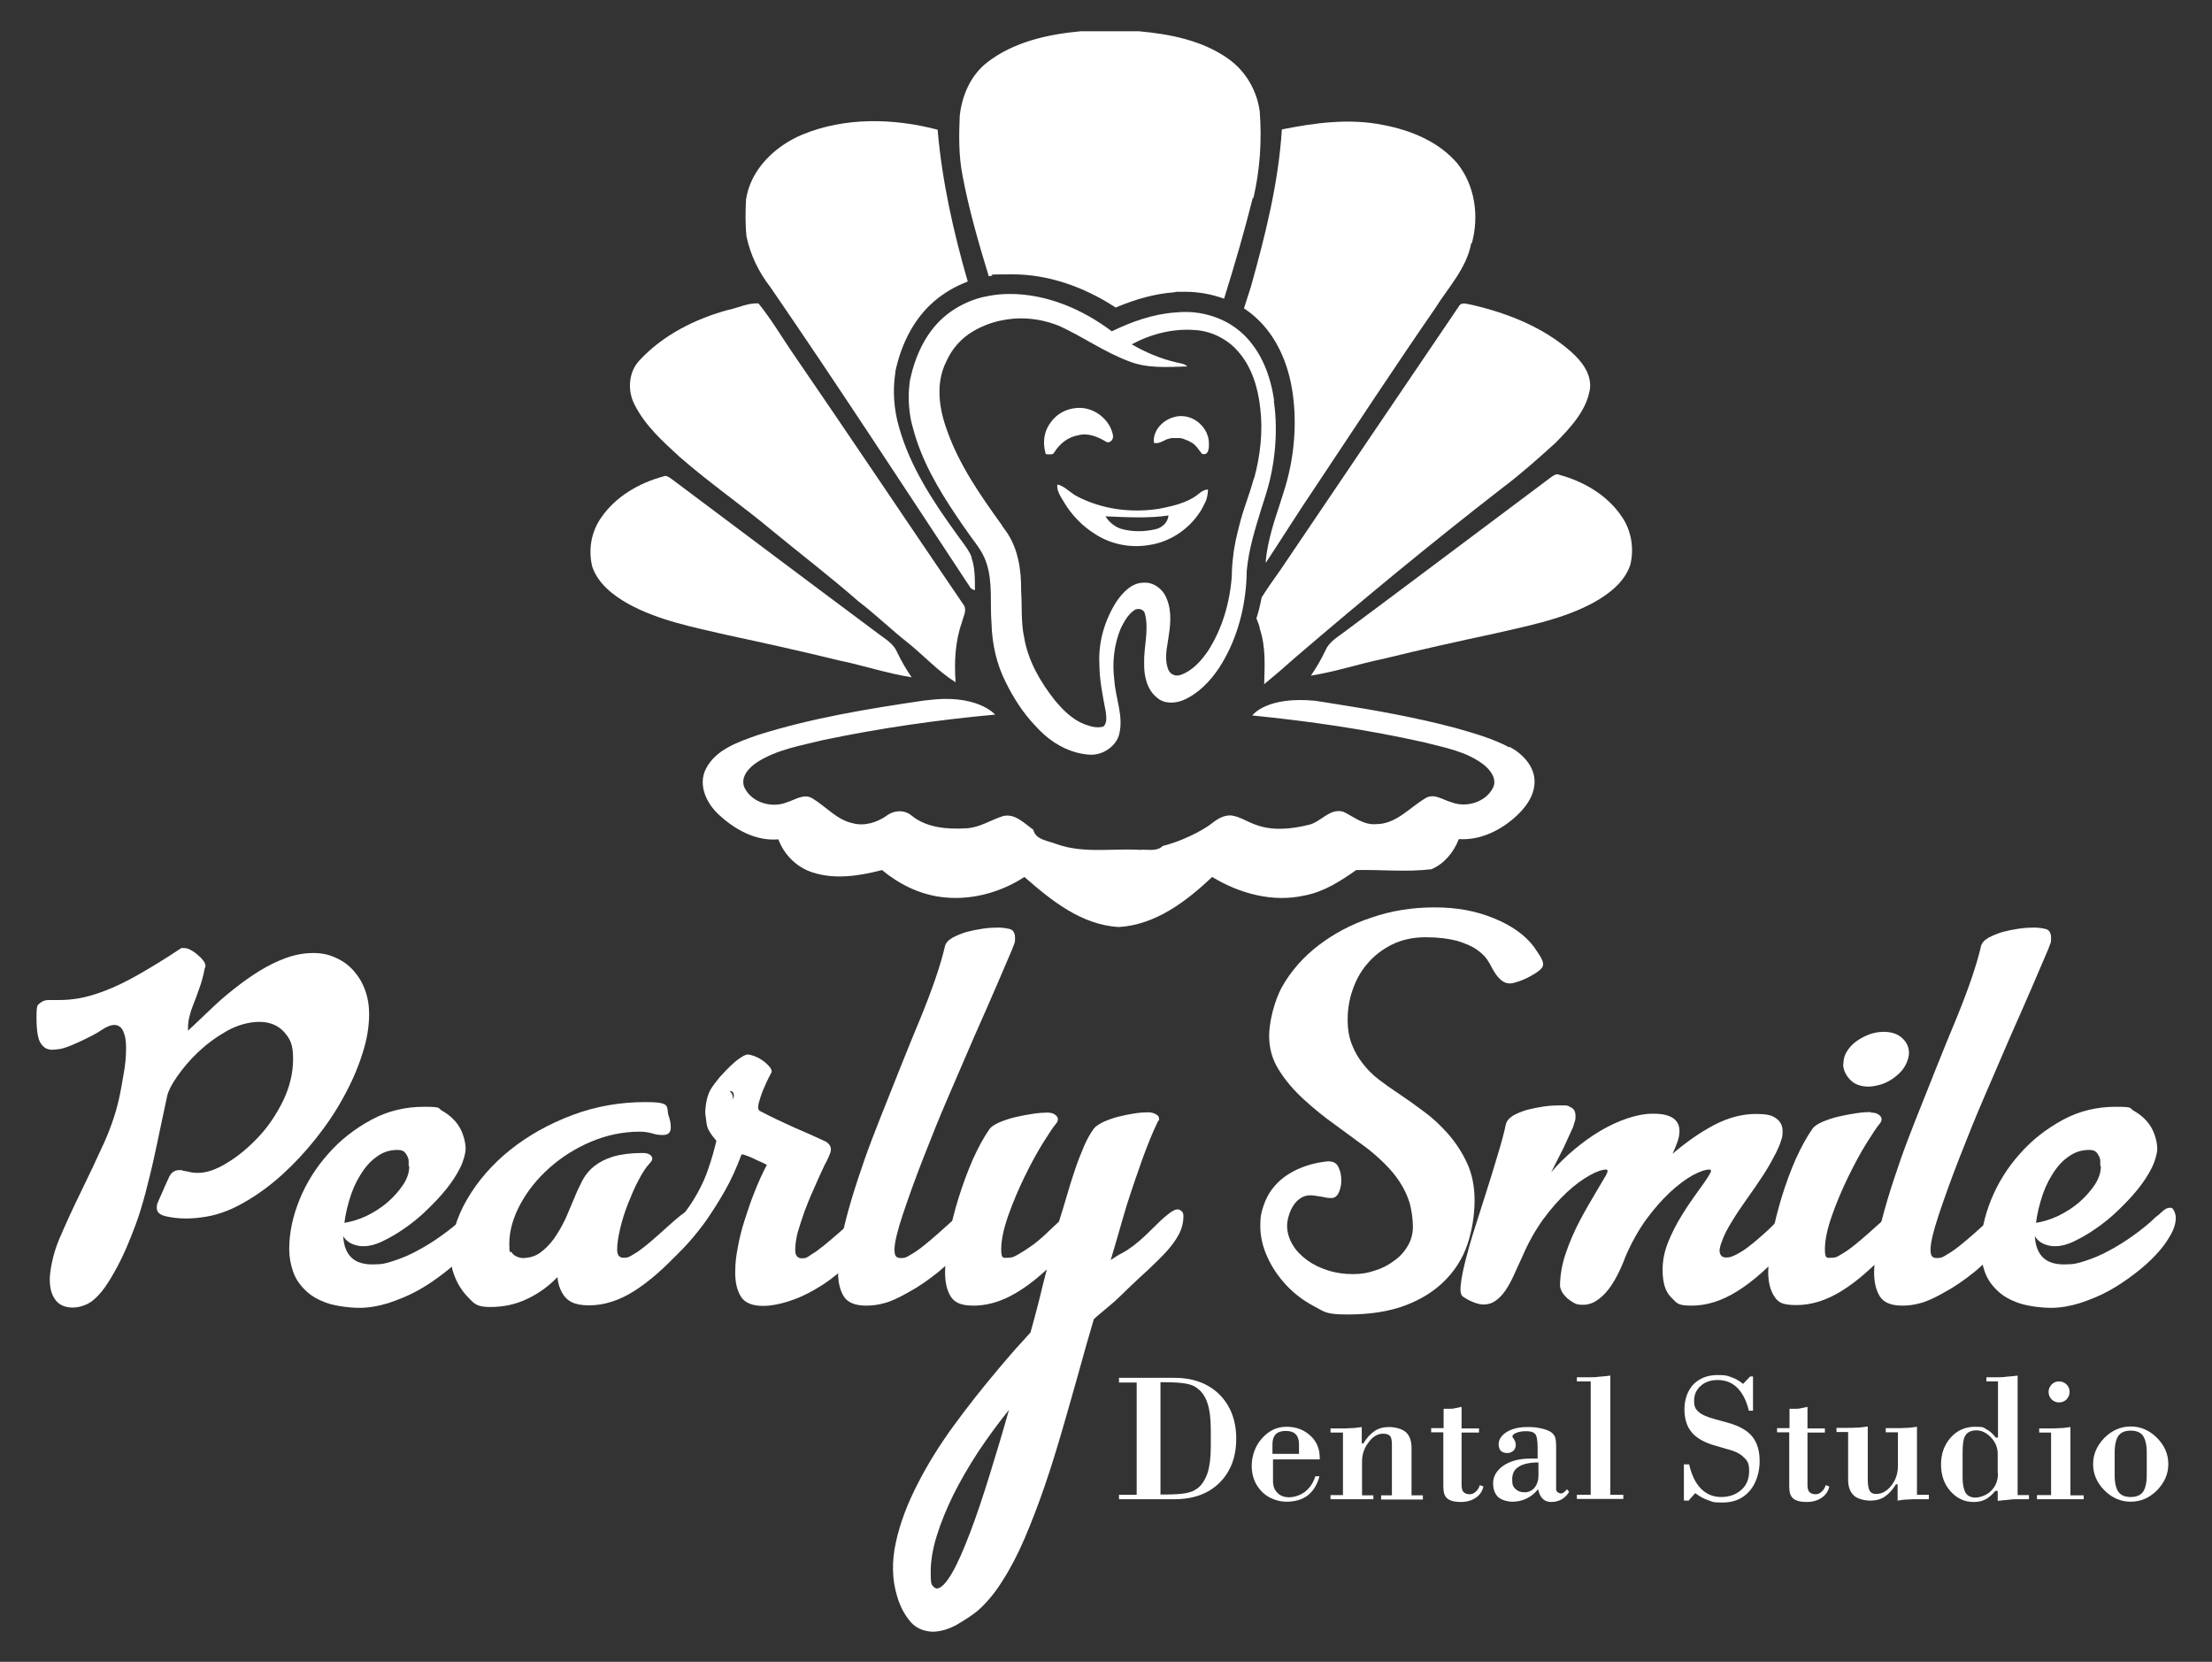 <?xml version="1.0" encoding="UTF-8"?>
<svg id="Layer_1" xmlns="http://www.w3.org/2000/svg" version="1.1" viewBox="0 0 800 600.9">
  <rect x="0" y="0" width="800" height="600.9" fill="#333333" stroke="none"/>
  <!-- Generator: Adobe Illustrator 29.3.1, SVG Export Plug-In . SVG Version: 2.1.0 Build 151)  -->
  <defs>
    <style>
      .st0 {
        fill: #fff;
      }
    </style>
  </defs>
  <path class="st0" d="M18.4,379.5c-1.5,0-2.7-.8-3.7-2.3-1-1.5-1.5-4.6-1.5-9.3s.4-4.5,1.3-5.2c.8-.7,1.8-1.1,3-1.1s1.1,0,1.6,0c.5,0,1.2,0,2.1,0,2.5,0,5.1-.2,7.8-.7,2.6-.5,5.7-1.4,9.1-2.7,3.4-1.3,7.4-3.2,11.8-5.7,4.4-2.5,9.7-5.7,15.7-9.7.1,0,.2,0,.4,0,.2,0,.3,0,.6,0,.6,0,1.4.2,2.2.6.8.4,1.7,1,2.5,1.7.8.7,1.6,1.4,2.1,2.1.6.7.9,1.4.9,2.1s0,.5-.2.6c-.6,3.1-1.3,5.6-2.1,7.7-.7,2.1-1.4,3.9-2,5.4-.6,1.5-1.1,3-1.4,4.3-.4,1.3-.6,2.8-.6,4.5s.1.6.3.6l.2-.2c.6-.5,1.7-1.6,3.3-3.1,1.6-1.5,3.5-3.3,5.7-5.4,2.2-2.1,4.7-4.2,7.5-6.4,2.8-2.2,5.7-4.3,8.8-6.2,3.1-1.9,6.3-3.5,9.6-4.7,3.3-1.2,6.6-1.8,9.9-1.8s5.7.6,8.1,1.7c2.5,1.1,4.6,2.6,6.4,4.6,1.8,2,3.2,4.3,4.2,7,1,2.7,1.5,5.6,1.5,8.8,0,4.5-.8,9.4-2.5,14.5-1.6,5.1-3.9,10.3-6.7,15.4-2.8,5.2-6.2,10.2-10,15-3.8,4.8-7.9,9.2-12.2,13.1-4.3,3.9-8.8,7.2-13.5,9.9-4.6,2.7-9.2,4.5-13.8,5.3-1.3.2-2.5.4-3.7.5-1.2.1-2.5.2-3.7.2-2.7,0-5.2-.3-7.4-.8-2.2-.5-3.3-1.5-3.3-3s.2-1.5.5-2.3c.3-.8.7-1.6,1.1-2.5,1.2-2.7,2.1-4.9,2.9-6.5.8-1.6,2-2.4,3.6-2.4s.9,0,1.3.2c.5.1,1,.2,1.7.3,1.1.3,2.3.5,3.8.5,3.1,0,6.6-1.2,10.5-3.6,4-2.4,7.7-5.5,11.3-9.3,3.6-3.8,6.6-8.3,9-13.2,2.4-5,3.6-10,3.6-15.2s-1.1-7.2-3.3-9.7c-2.2-2.4-5.2-3.6-8.9-3.6s-7.8,1.1-11.6,3.2c-3.9,2.2-7.3,4.7-10.4,7.6-3.1,2.9-5.6,5.9-7.7,8.9-2.1,3-3.2,5.3-3.6,6.9-.7,3.3-1.5,6.9-2.3,10.8-.8,4-1.7,8-2.6,12.2-.9,4.2-2,8.3-3,12.3-1.1,4.1-2.2,7.8-3.5,11.3-2.3,6.2-4.5,11.3-6.6,15.2-2.1,3.9-4,7-5.8,9.2-1.8,2.2-3.6,3.7-5.3,4.5-1.7.8-3.5,1.2-5.1,1.2-2.7,0-4.8-.9-6.2-2.7-1.4-1.8-2.1-4.3-2.1-7.4s1.1-9.2,3.4-14.6c2.3-5.4,4.9-11.1,7.8-17,2.9-5.9,5.7-11.9,8.5-18,2.7-6.1,4.6-11.9,5.7-17.5.3-1.6.8-4,1.3-7.2.6-3.2.9-6.3.9-9.3s-.3-4.3-.9-5.9c-.6-1.6-1.7-2.5-3.2-2.6-1.4,0-2.9.6-4.7,1.8-1.7,1.2-4.6,2.7-8.5,4.5-3.1,1.4-5.3,2.2-6.6,2.4-1.3.2-2.5.3-3.6.3"/>
  <path class="st0" d="M147.8,421.5c0-.4,0-.9,0-1.6,0-.6-.2-1.3-.5-1.9-.3-.6-.7-1.2-1.2-1.6-.5-.4-1.3-.6-2.4-.6-2.7,0-5.3.8-7.5,2.5-2.3,1.6-4.2,3.8-5.9,6.6-1.7,2.7-3.1,5.9-4.1,9.5-1.1,3.6-1.7,7.4-2.1,11.4,0,3.6.8,6.4,2.5,8.4,1.7,2,4.4,3,8.1,3s4.9-.4,7.7-1.3c2.8-.9,5.7-2.1,8.6-3.7,3-1.6,5.9-3.4,8.8-5.5,2.9-2.1,5.6-4.2,8-6.6.7-.5,1.6-1.2,2.5-2.1.9-.9,1.8-1.3,2.7-1.3s1.1.4,1.5,1.2c.4.8.6,1.6.6,2.5,0,1.8-.6,3.9-1.9,6.2-1.3,2.3-3,4.7-5.2,7-2.2,2.4-4.8,4.7-7.8,7-3,2.3-6.1,4.4-9.4,6.2-3.3,1.8-6.8,3.2-10.4,4.4-3.6,1.1-7.1,1.7-10.4,1.7s-8.4-.6-11.6-1.7c-3.2-1.1-5.9-2.6-7.9-4.6-2.1-2-3.6-4.2-4.5-6.8-.9-2.6-1.4-5.3-1.4-8.2,0-5.9,1.3-11.9,3.8-18,2.5-6.1,6-11.6,10.4-16.5,4.4-5,9.6-9,15.5-12.2,5.9-3.2,12.3-4.7,19.1-4.7s4.7.5,6.6,1.5c1.8,1,3.4,2.3,4.7,3.8,1.3,1.5,2.2,3.2,2.8,5,.6,1.8.9,3.4.9,4.9s-.7,4.3-2,6.9c-1.3,2.6-3,5.2-5.1,7.8-2.1,2.6-4.5,5.1-7.1,7.6-2.6,2.5-5.3,4.7-8.1,6.6-2.7,1.9-5.4,3.4-7.9,4.6-2.5,1.2-4.7,1.7-6.5,1.7h-.9c-.5,0-1.2-.1-1.9-.3-2.1-.5-3.7-1.6-4.7-3.2-1-1.6-1.5-2.7-1.5-3.5s.5-1.2,1.4-1.4c2.7-.3,5.5-1.2,8.4-2.5,2.8-1.4,5.4-3,7.7-5,2.3-2,4.1-4.1,5.6-6.3,1.5-2.3,2.2-4.5,2.2-6.6"/>
  <path class="st0" d="M232.3,416.9c1.2,0,2.1.2,2.7.6.6.4.9.9.9,1.4s-.3,1.1-.9,1.7c-1.4,1.5-2.7,3.5-4.1,6.2-1.4,2.6-2.6,5.5-3.8,8.5-1.2,3-2.1,6-2.8,8.9-.7,3-1.1,5.5-1.1,7.6s.8,3,2.4,3,2.1-.4,3.6-1.3c1.4-.8,2.9-1.9,4.5-3.2,1.6-1.3,3.2-2.7,5-4.3,1.7-1.5,3.3-3,4.8-4.3,1.5-1.3,2.8-2.4,4-3.2,1.2-.8,2-1.3,2.5-1.3,1.5,0,2.2.8,2.2,2.5s-.6,3.7-1.7,6.1c-1.2,2.4-2.4,4.3-3.8,5.8-6,6.6-11.8,11.7-17.3,15.2-5.5,3.5-11,5.2-16.4,5.2s-8.1-1.6-9.8-4.7c-.8-1.5-1.4-3.3-1.6-5.5-3.1,3.2-6.6,5.8-10.8,7.8-4.1,2-8.6,3-13.5,3s-5.8-1.2-8.1-3.6c-2.3-2.4-4-5.2-5.1-8.4-.7-1.9-1.1-4-1.1-6.2,0-7.1,2-14,5.9-20.7,3.9-6.7,9.1-12.7,15.6-17.9,6.5-5.2,14-9.4,22.5-12.6,8.5-3.2,17.3-4.7,26.5-4.7s7.5,1.5,8.2,4.6c.2.5.4,1.2.6,2,.2.8.3,1.6.3,2.5,0,1.9-.9,2.8-2.8,2.8s-2.6-.2-4-.6c-1.4-.4-2.9-.6-4.4-.6-6,0-11.9,1.2-17.6,3.6-5.7,2.4-10.7,5.6-15.1,9.5-4.4,3.9-7.9,8.3-10.5,13.1-2.6,4.8-4,9.6-4,14.3s.3,2.2.9,3.2c.6,1,1.8,1.7,3.7,2,2.5,0,4.7-.6,6.5-1.9,1.8-1.3,3.4-2.9,4.9-4.9,1.8-2.5,3.2-5.1,4.4-7.6,1.1-2.5,2.1-5,3.1-7.3.9-2.3,2-4.5,3-6.5,1.1-2,2.5-3.7,4.3-5.1,1.8-1.4,4.1-2.6,6.8-3.4,2.7-.8,6.3-1.3,10.6-1.3"/>
  <path class="st0" d="M277.3,421.2c-.5-.3-1.3-.7-2.2-1.1-.9-.4-1.9-.8-2.8-1.3-.9-.4-1.8-.8-2.5-1-.7-.3-1.3-.4-1.6-.4-1.7,4.6-3.7,9.1-6.1,13.3-2.4,4.2-4.9,8.1-7.4,11.6-2.6,3.5-5.2,6.6-7.8,9.3-2.6,2.6-4.9,4.7-6.9,6.3-1.4.9-2.6,1.3-3.6,1.2-1.1-.2-2.1-.7-3.2-1.5-1.2-.9-1.3-2.1-.5-3.3.8-1.3,2.2-2.7,4-4.3,3.6-3.2,6.6-6.3,9.2-9.3,2.5-3.1,4.6-6.1,6.3-9.2,1.7-3.1,3.1-6.1,4.1-9.3,1.1-3.1,2-6.4,2.8-9.7-2.1-2.4-3.3-4.4-3.5-5.9-.2-1.5-.4-2.7-.5-3.8-.1-.8,0-2.2.3-4,.3-1.8.8-3.3,1.4-4.5.9-1.6,2.1-3.1,3.4-4.7,1.3-1.5,2.7-2.9,4-4.2,1.4-1.3,2.6-2.3,3.7-3,1.1-.7,1.9-1.1,2.5-1.1s1.4.2,2.5.6c1,.4,2,.9,2.8,1.5.9.6,1.7,1.3,2.4,2.1.7.7,1,1.4,1,2.1-1.4,2.6-2.4,4.8-3.1,6.5-.7,1.7-1.2,3.3-1.6,4.8-.4,1.5-.2,2.5.4,2.8,4,2.1,8,4,12,5.8,4,1.7,8,3.5,11.9,5.3.9.6,1.5,1.3,1.7,2,.2.7.1,1.5-.2,2.3-.3.8-.7,1.7-1.2,2.7-.5.9-1,1.9-1.4,2.8-1.2,2.5-2.3,5.1-3.5,7.8-1.2,2.6-2.2,5.2-3.2,7.8-.9,2.6-1.7,5.1-2.4,7.4-.6,2.4-.9,4.5-.9,6.4s.8,3,2.4,3,2-.4,3.3-1.3c1.4-.8,2.9-1.9,4.5-3.2,1.6-1.3,3.3-2.7,5.1-4.3,1.7-1.5,3.4-3,4.9-4.3,1.5-1.3,2.9-2.4,4.1-3.2,1.2-.8,2.1-1.3,2.6-1.3,1.5,0,2.2.8,2.2,2.5s-.3,2.5-.9,3.9c-.6,1.4-1.3,2.9-2.1,4.4-2.4,4-5.3,7.5-8.5,10.4-3.3,3-6.7,5.5-10.2,7.5-3.5,2.1-7,3.6-10.3,4.6-3.3,1-6.2,1.5-8.6,1.5-4,0-6.7-1.1-8.1-3.3-1.4-2.2-2.1-5.1-2.1-8.7s.3-5.7.9-9c.6-3.3,1.4-6.6,2.5-10,1.1-3.4,2.2-6.8,3.6-10.2,1.3-3.4,2.8-6.7,4.4-9.7M265.4,396.2c0-.2,0-.6-.2-1-.1-.5-.6-.7-1.4-.7.1,0,.3.2.7.7.4.5.6,1.3.6,2.5.2-.8.3-1.3.3-1.4"/>
  <path class="st0" d="M341.7,342.3c.3-1.3,1.2-2.3,2.7-3.2,1.5-.8,3.2-1.5,5.1-2.1,1.9-.5,3.9-.9,5.9-1.2,2.1-.3,3.9-.4,5.5-.4s2.9.2,4.2.5c1.3.3,2,1.4,2,3.2s-.1,1.6-.3,2.2c-.2.6-.5,1.3-.8,2.1-1.2,2.8-3,7-5.4,12.6-2.4,5.5-5.1,11.8-8.2,18.7-3,6.9-6.1,14.2-9.4,21.8-3.3,7.6-6.2,14.9-8.9,21.8-3.1,7.9-5.6,14.9-7.6,20.9-2,6-3,10.2-3,12.7s.8,3,2.4,3,2.1-.4,3.6-1.3c1.4-.8,3-1.9,4.6-3.2,1.6-1.3,3.3-2.7,5.1-4.3,1.7-1.5,3.3-3,4.8-4.3,1.5-1.3,2.8-2.4,4-3.2,1.2-.8,2-1.3,2.5-1.3,1.5,0,2.2.8,2.2,2.5,0,3.4-1.3,6.8-4,10.4-2.6,3.5-5.8,6.8-9.3,9.7-3.6,2.9-7.2,5.4-10.9,7.4-3.7,2.1-6.6,3.4-8.7,3.9-2.1.6-4.3.9-6.5.9-4,0-6.7-1.1-8.1-3.3-1.4-2.2-2.1-5.1-2.1-8.7s.4-7.9,1.3-12.4c.9-4.5,2.1-9.1,3.5-13.8,1.4-4.7,3-9.5,4.7-14.4,1.7-4.9,3.5-9.5,5.3-14.1,5.6-14.1,10.5-26.5,14.9-37,4.3-10.5,7.3-19.2,8.9-26"/>
  <path class="st0" d="M378.7,402.3c1.2,0,2.1.2,2.8.7.7.5,1.1,1,1.1,1.7s-.3,1.2-.9,1.9c-.8.9-2.3,3.2-4.5,6.7-2.2,3.5-4.4,7.6-6.6,12.1-2.2,4.5-4.2,9.2-5.9,14-1.7,4.8-2.6,8.9-2.6,12.4s.8,3,2.4,3,2.3-.4,3.7-1.2c1.4-.8,3-1.8,4.7-3,1.7-1.2,3.4-2.6,5.1-4.2,1.7-1.6,3.4-3.2,5-4.7.9-3,1.9-6,2.8-9.2.9-3.2,1.9-6.3,2.9-9.3,1-3,2.1-5.8,3.2-8.4,1.1-2.6,2.3-4.8,3.7-6.7.6-.8,1.8-1.6,3.4-2.4,1.6-.7,3.4-1.4,5.4-1.9,2-.5,3.9-.9,5.9-1.2,2-.3,3.6-.4,4.9-.4s2.2.3,3,.8c.6.3,1,.8,1,1.6s-.1.4-.3.7c-.2.3-.4.7-.6,1.2-1.5,3.1-3.1,7.1-5,12.2-1.8,5.1-3.8,10.8-5.8,17.1-.9,3.1-1.9,6.3-2.8,9.6-.9,3.3-2,6.7-3,10.2,1.4-.9,2.7-1.8,4.1-2.5,1.4-.7,2.8-1.7,4.3-2.8,1.4-1.1,2.8-2.3,4.4-3.8,1.5-1.5,3-2.9,4.4-4.3,1.4-1.4,2.7-2.5,4-3.5,1.2-.9,2.2-1.4,2.9-1.4s1,.2,1.5.6c.5.4.7,1,.7,1.8,0,2.4-.6,4.7-1.7,6.7-1.1,2.1-2.6,4.1-4.4,6.1-1.8,2-4,4.1-6.3,6.3-2.4,2.2-4.9,4.5-7.5,7-1.9,1.9-3.5,3.4-4.8,4.6-1.3,1.2-2.5,2.1-3.4,2.9-.9.8-1.7,1.4-2.4,2-.6.5-1.3,1.1-1.9,1.7-1.8,6-3.6,12.4-5.5,19.3-1.9,6.9-3.9,13.7-5.9,20.7-2,6.9-4.1,13.7-6.4,20.4-2.3,6.7-4.7,12.9-7.2,18.8-2.5,5.8-5.2,11-8.1,15.5-2.8,4.5-5.9,8.1-9,10.8-2.1,1.7-4.6,3.3-7.5,5-2.9,1.6-5.9,2.5-8.9,2.5-3.6-.2-6.4-1.6-8.4-4.3-2-2.6-3.4-5.5-4.3-8.7-1.8-6-1.9-12.5-.4-19.3,1.5-6.9,4.1-13.8,7.8-21,3.6-7.1,8-14.2,13.2-21.3,5.2-7.1,10.5-13.8,16-20.3,2-2.4,4-4.7,5.9-6.9,2-2.2,3.9-4.3,5.8-6.4,1.2-4.2,2.2-8.2,3.2-12,.9-3.8,1.8-7.4,2.7-10.8-4.6,4.3-9.2,7.6-13.5,9.8-4.4,2.2-8.7,3.3-13.1,3.3s-6.7-1.1-8.1-3.2c-1.4-2.2-2.1-5.1-2.1-8.8s.4-7.9,1.3-12.7c.9-4.7,2.1-9.5,3.6-14.3,1.5-4.8,3.2-9.4,5.1-13.8,2-4.4,4-8.1,6.1-11.1.6-.8,1.8-1.6,3.6-2.4,1.7-.7,3.7-1.4,5.9-1.9,2.2-.5,4.3-.9,6.4-1.2,2.1-.3,3.8-.4,5.1-.4M338.8,574.4c1.6-.1,3.4-2,5.5-5.6,2.1-3.6,4.2-8.5,6.5-14.5,2.3-6,4.6-12.9,7-20.6,2.4-7.7,4.8-15.7,7.1-23.9-4,5-7.7,10-11.2,15.3-3.4,5.2-6.4,10.4-8.9,15.4-2.5,5.1-4.5,10-6,14.8-1.5,4.8-2.2,9.2-2.2,13.1s.2,4.4.7,5c.5.6,1,.9,1.5,1"/>
  <path class="st0" d="M480.9,420c1.5,0,2.6.7,3.2,2.1.7,1.4,1,3,1,4.7s-.3,3-.9,4.4c-.6,1.3-1.5,2-2.7,2s-2.3-.2-3.6-.5c-.6-.1-1.3-.2-2-.3-.7-.1-1.3-.2-2-.2-1.4,0-2.6.4-3.6,1.1-1.1.7-1.9,1.6-2.6,2.7-.7,1.1-1.2,2.2-1.6,3.6-.4,1.3-.6,2.5-.6,3.6,0,2.4.7,4.7,2,6.9,1.3,2.2,3.1,4,5.3,5.6,2.2,1.6,4.7,2.8,7.6,3.7,2.8.9,5.8,1.3,8.9,1.3s5.4-.4,8-1.3c2.6-.8,4.9-2,7-3.6,2.1-1.5,3.7-3.3,4.9-5.4,1.2-2.1,1.8-4.4,1.8-6.9s-.5-6.3-1.3-8.9c-.9-2.7-2.1-5.2-3.6-7.4-1.5-2.3-3.3-4.4-5.3-6.4-2-2-4.2-3.9-6.5-5.7-3.5-2.6-7.3-5.4-11.3-8.3-4.1-2.9-7.9-6-11.5-9.3-3.6-3.3-6.6-6.8-8.9-10.5-2.4-3.7-3.6-7.9-3.6-12.4s1.6-12.3,4.8-18c3.2-5.6,7.6-10.6,13.1-14.8,5.5-4.2,11.8-7.6,19.1-10,7.2-2.5,14.8-3.7,22.9-3.7s14.9,1.3,21.3,3.9c6.4,2.6,11.3,6,14.6,10.4.4.6,1.1,1.6,2,3,.9,1.4,1.3,2.5,1.3,3.3s-.5,1.5-1.5,2.3c-1,.8-2.2,1.5-3.5,2.2-1.3.7-2.7,1.3-4,1.7-1.4.5-2.4.7-3,.7-1.2,0-2.3-.4-3.3-1.3-1.1-.9-2.2-2.4-3.3-4.5-.3-.7-.9-1.7-1.7-2.9-.8-1.2-2.1-2.4-3.8-3.6-1.7-1.2-4.1-2.2-7-3.1-3-.8-6.8-1.3-11.4-1.3s-8.7.9-12.3,2.7c-3.5,1.8-6.5,4.1-8.9,7-2.4,2.8-4.1,6-5.3,9.6-1.2,3.5-1.7,7-1.7,10.5s.5,6.4,1.5,8.9c1,2.6,2.3,4.9,4,7,1.6,2.1,3.5,4,5.7,5.7,2.2,1.7,4.5,3.3,6.9,4.9,3,2,6.1,4.2,9.3,6.6,3.3,2.4,6.3,5.2,9,8.3,2.7,3.1,5,6.6,6.8,10.5,1.8,3.9,2.7,8.4,2.7,13.5s-.9,10.9-2.6,15.9c-1.7,5-4.5,9.4-8.2,13.1-3.7,3.7-8.4,6.7-14.2,8.9-5.8,2.2-12.8,3.3-20.9,3.3s-8.4-1-12.2-3c-3.8-2-7.1-4.5-10-7.6-2.9-3.1-5.2-6.5-6.9-10.3-1.7-3.8-2.5-7.5-2.5-11.1s.4-5,1.2-7.4c.8-2.4,2-4.7,3.7-6.7,1.7-2.1,3.9-3.9,6.6-5.4,2.7-1.5,5.9-2.7,9.6-3.4,1.6-.3,3-.5,4.3-.5"/>
  <path class="st0" d="M643.6,441.1c2.5-2.5,4.4-3.8,5.5-3.8s2.2.8,2.2,2.5-.6,3.6-1.8,6c-1.2,2.4-2.5,4.4-3.9,5.9-5.9,6.6-11.7,11.7-17.3,15.2-5.6,3.5-11.1,5.2-16.5,5.2s-5.3-1-7.4-3c-2.1-2-3.1-5.3-3.1-10h.2-.2c0-3.4.7-6.8,2.1-10.2,1.4-3.4,3.1-6.7,5-9.7,1.9-3.1,3.8-5.8,5.6-8.3,1.8-2.5,3.2-4.4,4-5.8.5-.8.8-1.4.8-1.7s-.2-.5-.5-.5c-1.6,0-3.6.7-6.2,2.1-2.5,1.4-5.2,3.4-8.1,6.1-2.9,2.7-5.8,6-8.6,9.8-2.8,3.9-5.3,8.3-7.4,13.2-1.2,3.2-2.5,6.1-4,8.7-1.5,2.6-3.1,4.7-4.9,6.2-2.1,1.9-4.3,2.8-6.5,2.8s-2.7-.3-3.7-.9c-1-.6-1.9-1.2-2.6-2-.7-.7-1.3-1.5-1.6-2.2-.3-.7-.5-1.3-.5-1.6,0-3.9.7-7.9,2.1-12,1.4-4.1,3.1-8,5-11.6,1.9-3.6,3.8-6.9,5.6-9.9,1.8-3,3.1-5.2,3.9-6.6.4-.7.6-1.3.6-1.6s-.2-.5-.5-.5c-1.5,0-3.5.7-6,2.1-2.5,1.4-5.3,3.4-8.2,6.1-2.9,2.7-5.8,6-8.6,9.8-2.8,3.9-5.3,8.3-7.4,13.2-1.2,2.5-2.2,4.9-3.2,7-1,2.2-2,4-3.1,5.6-1.1,1.6-2.3,2.8-3.6,3.7-1.3.9-2.7,1.3-4.3,1.3s-4.6-.9-7.3-2.8c-.8-.4-1.2-1.8-.9-4.2.2-2.4.8-5.3,1.7-8.9.9-3.5,2-7.5,3.4-11.8,1.4-4.3,2.8-8.7,4.2-13.2,1.4-4.5,2.8-8.8,4-13,1.3-4.2,2.3-7.9,3-11.2.3-1.3,1.2-2.3,2.6-3.2,1.4-.8,3.1-1.5,5.1-2.1,2-.5,4-.9,6-1.2,2.1-.3,3.8-.4,5.3-.4s1.6,0,2.4,0c.7,0,1.4.2,1.9.6,1.3.5,1.9,1.6,1.9,3.2s-.1,1.5-.3,2.1c-.2.7-.4,1.3-.6,2-1,2.2-2.1,4.6-3.3,7.2-1.3,2.6-2.8,5.6-4.6,9.1,2.5-3,5.3-5.7,8.4-8.3,3.1-2.6,6.2-4.8,9.4-6.7,3.2-1.9,6.5-3.4,9.7-4.5,3.3-1.1,6.4-1.7,9.3-1.7s4.3.3,5.7.8c1.4.5,2.4,1.3,3,2.2.6.9.9,2,.9,3.2s-.2,2.5-.7,3.9c-.5,1.4-1.1,2.9-1.8,4.4,4.9-4.2,9.9-7.7,15-10.4,5.2-2.7,10.2-4,15-4s6.1.6,7.6,1.7c1.5,1.1,2.2,2.6,2.2,4.5s-.2,2.4-.6,3.6c-.4,1.3-1,2.6-1.7,4.1-1.3,2.5-2.8,5.3-4.7,8.2-1.9,2.9-3.9,5.8-5.9,8.6-2,2.8-3.9,5.6-5.5,8.3-1.7,2.7-2.9,5.1-3.6,7.2-.5,1.3-.8,2.4-.8,3.3.1,1.6.9,2.4,2.4,2.4s2.3-.4,3.9-1.2c1.5-.8,3.1-1.8,4.8-3.2,1.7-1.3,3.4-2.8,5.2-4.4,1.8-1.6,3.5-3.3,5.1-5"/>
  <path class="st0" d="M676.6,402.3c1.2,0,2.1.2,2.8.7.7.5,1.1,1,1.1,1.7s-.3,1.2-.9,1.9c-.8.9-2.3,3.2-4.5,6.7-2.2,3.5-4.4,7.6-6.6,12.1-2.2,4.5-4.2,9.2-5.9,14-1.7,4.8-2.6,8.9-2.6,12.4s.8,3,2.4,3,2.1-.4,3.6-1.3c1.4-.8,3-1.9,4.6-3.2,1.6-1.3,3.3-2.7,5.1-4.3,1.7-1.5,3.3-3,4.8-4.3,1.5-1.3,2.8-2.4,4-3.2,1.2-.8,2-1.3,2.5-1.3,1.5,0,2.2.8,2.2,2.5s-.2,1.8-.5,2.8c-.3,1.1-.7,2.1-1.3,3.2-.5,1.2-1.1,2.2-1.8,3.2-.7,1-1.4,1.9-2.1,2.6-5.9,6.6-11.7,11.7-17.3,15.2-5.6,3.5-11.1,5.2-16.5,5.2s-6.7-1.1-8.1-3.3c-1.4-2.2-2.1-5.1-2.1-8.7s.5-7.8,1.3-12.6c.9-4.8,2.1-9.6,3.6-14.5,1.5-4.9,3.2-9.5,5.1-13.8,2-4.4,4-8,6.1-11,.6-.8,1.8-1.6,3.6-2.4,1.7-.7,3.7-1.4,5.9-1.9,2.2-.5,4.3-.9,6.4-1.2,2.1-.3,3.8-.4,5.1-.4M666.7,384.6c0-1.6.4-3.1,1.3-4.5.9-1.4,2-2.6,3.4-3.6,1.4-1,2.9-1.8,4.7-2.5,1.7-.6,3.5-.9,5.1-.9,3,0,5.2.8,6.8,2.3,1.6,1.5,2.4,3.3,2.4,5.3s-1.1,5.1-3.4,7.3c-2.3,2.2-4.8,3.7-7.7,4.4-1.3.3-2.4.5-3.5.5-2.8,0-5.1-.8-6.7-2.5-1.6-1.7-2.5-3.6-2.5-5.7"/>
  <path class="st0" d="M716.4,342.3c.3-1.3,1.2-2.3,2.7-3.2,1.5-.8,3.2-1.5,5.1-2.1,1.9-.5,3.9-.9,5.9-1.2,2.1-.3,3.9-.4,5.5-.4s2.9.2,4.2.5c1.3.3,2,1.4,2,3.2s-.1,1.6-.3,2.2c-.2.6-.5,1.3-.8,2.1-1.2,2.8-3,7-5.4,12.6-2.4,5.5-5.1,11.8-8.2,18.7-3,6.9-6.1,14.2-9.4,21.8-3.3,7.6-6.2,14.9-8.9,21.8-3.1,7.9-5.6,14.9-7.6,20.9-2,6-3,10.2-3,12.7s.8,3,2.4,3,2.1-.4,3.6-1.3c1.4-.8,3-1.9,4.6-3.2,1.6-1.3,3.3-2.7,5.1-4.3,1.7-1.5,3.3-3,4.8-4.3,1.5-1.3,2.8-2.4,4-3.2,1.2-.8,2-1.3,2.5-1.3,1.5,0,2.2.8,2.2,2.5,0,3.4-1.3,6.8-4,10.4-2.6,3.5-5.8,6.8-9.3,9.7-3.6,2.9-7.2,5.4-10.9,7.4-3.7,2.1-6.6,3.4-8.7,3.9-2.1.6-4.3.9-6.5.9-4,0-6.7-1.1-8.1-3.3-1.4-2.2-2.1-5.1-2.1-8.7s.5-7.9,1.3-12.4c.9-4.5,2.1-9.1,3.5-13.8,1.4-4.7,3-9.5,4.7-14.4,1.7-4.9,3.5-9.5,5.3-14.1,5.6-14.1,10.5-26.5,14.9-37,4.3-10.5,7.3-19.2,8.9-26"/>
  <path class="st0" d="M759.6,421.5c0-.4,0-.9,0-1.6,0-.6-.2-1.3-.5-1.9-.3-.6-.7-1.2-1.2-1.6-.5-.4-1.3-.6-2.4-.6-2.7,0-5.2.8-7.5,2.5-2.3,1.6-4.2,3.8-5.9,6.6-1.7,2.7-3.1,5.9-4.1,9.5-1.1,3.6-1.7,7.4-2.1,11.4,0,3.6.8,6.4,2.5,8.4,1.7,2,4.4,3,8.1,3s4.9-.4,7.7-1.3c2.8-.9,5.7-2.1,8.6-3.7,3-1.6,5.9-3.4,8.8-5.5,2.9-2.1,5.6-4.2,8-6.6.7-.5,1.6-1.2,2.5-2.1,1-.9,1.8-1.3,2.7-1.3s1.1.4,1.5,1.2c.4.8.6,1.6.6,2.5,0,1.8-.6,3.9-1.9,6.2-1.3,2.3-3,4.7-5.2,7-2.2,2.4-4.8,4.7-7.8,7-3,2.3-6.1,4.4-9.4,6.2-3.3,1.8-6.8,3.2-10.4,4.4-3.6,1.1-7.1,1.7-10.4,1.7s-8.4-.6-11.6-1.7c-3.2-1.1-5.9-2.6-7.9-4.6-2.1-2-3.6-4.2-4.5-6.8-.9-2.6-1.4-5.3-1.4-8.2,0-5.9,1.3-11.9,3.8-18,2.5-6.1,6-11.6,10.4-16.5,4.4-5,9.6-9,15.5-12.2,5.9-3.2,12.3-4.7,19.1-4.7s4.7.5,6.6,1.5c1.8,1,3.4,2.3,4.7,3.8,1.3,1.5,2.2,3.2,2.8,5,.6,1.8.9,3.4.9,4.9s-.7,4.3-2,6.9c-1.3,2.6-3,5.2-5.1,7.8-2.1,2.6-4.5,5.1-7.1,7.6-2.6,2.5-5.3,4.7-8.1,6.6-2.7,1.9-5.4,3.4-7.9,4.6-2.5,1.2-4.7,1.7-6.5,1.7h-.9c-.5,0-1.2-.1-1.9-.3-2.1-.5-3.7-1.6-4.7-3.2-1-1.6-1.5-2.7-1.5-3.5s.5-1.2,1.4-1.4c2.7-.3,5.5-1.2,8.4-2.5,2.8-1.4,5.4-3,7.7-5,2.3-2,4.1-4.1,5.6-6.3,1.5-2.3,2.2-4.5,2.2-6.6"/>
  <path class="st0" d="M404.7,542.1v-1.6h6.4v-40.6h-6.4v-1.7h20c6.8,0,12.2,2,16.3,6,4,4,6.1,9.4,6.1,16s-2,11.9-6,15.9c-4,4-9.5,6-16.3,6h-20ZM419.7,540.4h1.6c3.5,0,6-.2,7.6-.5,1.6-.3,2.9-.8,4-1.6,1.7-1.2,2.9-3.1,3.8-5.6.8-2.5,1.2-5.7,1.2-9.6v-6.1c0-4-.4-7.2-1.2-9.6-.8-2.5-2.1-4.3-3.8-5.5-1-.8-2.3-1.3-4-1.6-1.6-.3-4.1-.5-7.6-.5h-1.6v40.6Z"/>
  <path class="st0" d="M475.6,533.8h1.6c-.8,3-2.2,5.3-4.2,6.9-2,1.5-4.6,2.3-7.7,2.3s-6.6-1.2-9-3.7c-2.4-2.5-3.6-5.6-3.6-9.2s1.2-7.2,3.7-10c2.5-2.8,5.4-4.2,8.9-4.2s6.3,1.1,8.6,3.2c2.3,2.1,3.4,4.8,3.4,8v.6h-16.9v7.8c0,1.8.5,3.2,1.6,4.3,1.1,1.1,2.5,1.6,4.2,1.6s4.2-.7,5.9-2.1c1.7-1.4,2.9-3.2,3.6-5.5M469.8,525.8v-3.5c0-1.7-.4-2.9-1.2-3.7-.8-.8-2-1.2-3.6-1.2s-2.8.4-3.6,1.2c-.8.8-1.2,2-1.2,3.6v3.5h9.5Z"/>
  <path class="st0" d="M496.8,542.1h-15.6v-1.5h4.5v-22.6h-4.5v-1.5h4.2c.8,0,1.9,0,3.1-.1,1.2,0,2.6-.2,4-.4v5.9h.6c1.2-2,2.6-3.5,4.1-4.5,1.5-1,3.2-1.4,5.2-1.4s4.7.6,6.1,1.9c1.4,1.3,2,3.2,2,5.7v17.1h4.1v1.5h-15.1v-1.5h3.9v-18.3c0-1.6-.2-2.7-.7-3.2-.5-.5-1.3-.8-2.5-.8-1.9,0-3.7,1-5.2,3.1-1.6,2-2.4,4.4-2.4,6.9v12.3h4.1v1.5Z"/>
  <path class="st0" d="M521.9,517.9h-4.3v-1.5h4.5v-7h2.3c.5,0,1.1,0,1.8-.2.7-.1,1.5-.3,2.4-.5v7.8h6.3v1.5h-6.3v18.9c0,1.2.2,2.1.7,2.6.5.5,1.2.8,2.2.8s1.5-.3,2.2-.9c.7-.6,1.2-1.4,1.5-2.4l1.3.5c-.4,1.7-1.3,3.1-2.8,4.1-1.5,1-3.3,1.5-5.4,1.5s-3.9-.4-4.9-1.3c-1-.8-1.4-2.3-1.4-4.4v-19.4Z"/>
  <path class="st0" d="M556.5,538.7h-.4c-1.2,1.4-2.6,2.5-4.1,3.2-1.5.7-3.2,1.1-5,1.1s-4-.6-5.2-1.7c-1.2-1.2-1.8-2.8-1.8-5.1s1.3-4.6,3.8-6.3c2.6-1.7,5.8-2.5,9.7-2.5h2.6v-4c0-2.6-.3-4.2-.9-4.9-.6-.7-1.7-1-3.2-1s-2.6.2-3.6.6c-1,.4-1.4.8-1.4,1.3s.2.4.6,1.1c.4.6.6,1.3.6,2s-.3,1.6-.9,2.1c-.6.5-1.3.8-2.2.8s-1.8-.3-2.3-.8c-.5-.5-.8-1.3-.8-2.3,0-1.8,1-3.3,2.9-4.5,2-1.2,4.4-1.8,7.4-1.8s3.6.2,5.1.5c1.5.3,2.7.8,3.5,1.3.7.5,1.2,1.1,1.5,1.8.3.7.4,2.1.4,4.2v14.8c0,.4.2.7.6,1,.4.3.8.4,1.2.4s.6-.1,1-.4c.4-.3.7-.6,1.1-1.1l.8.9c-.6,1.1-1.5,2-2.6,2.7-1.1.6-2.4,1-3.7,1s-2.3-.3-3.1-1c-.8-.7-1.4-1.8-1.7-3.2M556.3,528.8c-3.2,0-5.6.6-7.1,1.6-1.6,1-2.3,2.5-2.3,4.6s.4,2.6,1.2,3.4c.8.8,1.9,1.2,3.3,1.2s2.7-.6,3.6-1.7c.9-1.1,1.4-2.6,1.4-4.3v-4.8Z"/>
  <path class="st0" d="M575.3,499.5h-5v-1.5h4.9c.8,0,1.9,0,3.2-.2,1.3-.1,2.6-.2,4-.4v43.1h4.7v1.5h-16.8v-1.5h5v-41Z"/>
  <path class="st0" d="M610.3,542.6h-1.3v-13.1h1.9c.9,3.9,2.3,6.8,4.3,8.8,2,2,4.4,3,7.3,3s5.4-.9,7.3-2.6c1.9-1.7,2.8-4,2.8-6.8s-.6-3.7-1.9-4.9c-1.2-1.3-3.2-2.3-6-3l-4.1-1.2c-4-1.1-6.9-2.7-8.7-4.8-1.8-2.1-2.7-4.9-2.7-8.4s1.1-6.7,3.2-9c2.2-2.2,5.1-3.4,8.7-3.4s3.6.3,5.1.8c1.5.5,2.9,1.3,4.2,2.4l2.6-2.7h1v12.4h-1.5c-.9-3.7-2.3-6.4-4.2-8.3-1.9-1.9-4.3-2.8-7-2.8s-4.6.7-6.2,2.1c-1.6,1.4-2.4,3.2-2.4,5.4s.5,3,1.6,4c1.1,1,3.1,1.9,6.1,2.7l4.7,1.3c3.9,1.1,6.8,2.7,8.6,4.9,1.8,2.2,2.7,5.2,2.7,9s-1.2,8-3.7,10.8c-2.5,2.8-5.7,4.1-9.7,4.1s-3.5-.3-5.1-.8c-1.6-.5-3.2-1.4-4.8-2.6l-2.5,2.8Z"/>
  <path class="st0" d="M647,517.9h-4.3v-1.5h4.5v-7h2.3c.5,0,1.1,0,1.8-.2.7-.1,1.5-.3,2.4-.5v7.8h6.3v1.5h-6.3v18.9c0,1.2.2,2.1.7,2.6.5.5,1.2.8,2.2.8s1.5-.3,2.2-.9c.7-.6,1.2-1.4,1.5-2.4l1.3.5c-.4,1.7-1.3,3.1-2.8,4.1-1.5,1-3.3,1.5-5.4,1.5s-3.9-.4-4.9-1.3c-1-.8-1.4-2.3-1.4-4.4v-19.4Z"/>
  <path class="st0" d="M686.1,517.9h-4.1v-1.5h4.1c.9,0,1.9,0,3.2-.1,1.3,0,2.6-.2,4-.4v24.6h4.3v1.6h-4.2c-1.1,0-2.2,0-3.4.1-1.2,0-2.4.2-3.7.4v-5.9h-.6c-1.2,2-2.6,3.5-4.1,4.5-1.5,1-3.2,1.4-5.2,1.4s-4.7-.6-6-1.9c-1.3-1.3-2-3.1-2-5.7v-.2c0-.4,0-.7,0-1v-16h-4.2v-1.5h4.2c.8,0,1.8,0,3.1-.1,1.3,0,2.6-.2,4-.4v18.9c0,2.1.2,3.5.7,4.3.4.8,1.2,1.2,2.3,1.2,2.1,0,3.9-1,5.5-3,1.6-2,2.4-4.4,2.4-7v-12.3Z"/>
  <path class="st0" d="M729.6,540.6h4.2v1.5h-4.2c-.8,0-1.8,0-3.1.2-1.2.1-2.6.2-4,.4v-3.6h-.9c-1,1.3-2.2,2.3-3.4,3-1.3.7-2.7,1-4.4,1-3.3,0-6.1-1.3-8.4-3.9-2.3-2.6-3.4-5.8-3.4-9.7s1.2-7.1,3.5-9.7c2.3-2.6,5.3-3.9,8.8-3.9s2.9.3,4.1.9c1.2.6,2.3,1.6,3.4,3h.8v-20.3h-4.2v-1.5h4.2c.8,0,1.9,0,3.1-.2,1.3-.1,2.6-.2,4-.4v43.1ZM722.5,532.6v-7c0-2.1-.8-4.1-2.4-5.8s-3.4-2.6-5.3-2.6-3.1.6-3.9,1.7c-.8,1.1-1.1,3.2-1.1,6.2v9.2c0,2.5.4,4.3,1.1,5.5.7,1.1,1.9,1.7,3.5,1.7s4.2-.8,5.8-2.5c1.6-1.7,2.4-3.7,2.4-6.2h0Z"/>
  <path class="st0" d="M753.5,542.1h-16.8v-1.5h5.1v-22.6h-4.3v-1.5h4.2c.8,0,1.9,0,3.1-.1,1.3,0,2.6-.2,4-.4v24.7h4.8v1.5ZM740.9,503.3c0-1.1.4-1.9,1.1-2.7.7-.7,1.6-1.1,2.7-1.1s1.9.4,2.7,1.1c.7.7,1.1,1.6,1.1,2.7s-.4,1.9-1.1,2.7c-.7.7-1.6,1.1-2.7,1.1s-2-.4-2.7-1.1c-.7-.7-1.1-1.6-1.1-2.7"/>
  <path class="st0" d="M757,529.4c0-3.6,1.4-6.7,4.1-9.5,2.7-2.7,5.9-4.1,9.5-4.1s6.8,1.4,9.5,4.1c2.7,2.7,4.1,5.9,4.1,9.5s-1.4,6.7-4.1,9.5c-2.7,2.7-5.9,4.1-9.5,4.1s-6.8-1.4-9.5-4.1c-2.7-2.7-4.1-5.9-4.1-9.5M764.8,525.3v8.1c0,2.9.5,4.9,1.4,6.1.9,1.2,2.4,1.8,4.4,1.8s3.5-.6,4.4-1.8c.9-1.2,1.4-3.3,1.4-6.1v-8.1c0-2.9-.5-4.9-1.4-6.2-.9-1.2-2.4-1.8-4.4-1.8s-3.5.6-4.4,1.8c-.9,1.2-1.4,3.3-1.4,6.2"/>
  <path class="st0" d="M460.8,144.9c-1.2-8.8-4.5-17.6-11-23.9-1.8-1.7-3.8-3.2-6-4.4-3.1-1.7-6.5-2.8-10-3.4-2.9-.5-5.9-.5-8.9-.2-8,.6-15.6,3.3-22.8,6.8-10.6-8-23.7-13.6-37.1-13.5-2.3,0-4.6.2-6.9.6-1.6.3-3.2.6-4.7,1.1-4.5,1.4-8.7,3.7-12.2,6.8-6.6,5.8-10.3,14.2-12.1,22.7-.6,4.1-.6,8.2,0,12.2.2,1.7.6,3.4,1.1,5.1,3,11.5,9,21.8,15.6,31.6,1.3,1.9,2.6,3.9,4,5.8,1.6,2.4,3.5,4.6,5,7.1.8,1.4,1.5,2.8,2,4.4,2.3,7,1.2,14.5,1.8,21.8.2,7.3,1.8,14.6,5.1,21.1,2.8,5.7,6.3,11.2,10.7,15.8,1,1.1,2.1,2.2,3.2,3.2,4.6,4.1,10.5,7,16.8,7.3,3.3.1,6.6-1.5,8.7-4.1.8-1,1.4-2.1,1.7-3.4,1.6-6.6-1.4-13-1.8-19.6-.8-6.2-.1-12.7,2.3-18.5,1.2-2.4,2.5-4.9,4.7-6.5,1.3-1.1,3.7-.7,4.1,1.2,1.5,5.9-.5,12-.3,17.9-.1,4.5,1,9.5,4.7,12.4,2.6,2.3,6.5,2.1,9.6.8,5.4-2.4,9.6-6.8,12.8-11.6,5.9-9.1,9-19.7,9.8-30.4.1-1.6.2-3.2.2-4.7.7-7.7,3-15.1,5.3-22.5.7-2.2,1.4-4.3,2-6.4,1.4-4.6,2.3-9.4,2.8-14.2.6-6.1.6-12.2-.3-18.3M453.5,172.8c0,.4-.2.7-.3,1.1-1.3,4.8-3.2,9.4-4.5,14.2-.6,2.3-1.2,4.6-1.7,6.9-.4,2-.8,4-1,6.1-.3,2.4-.5,4.8-.5,7.2-.7,9.5-3.4,18.9-8.5,26.9-2.5,3.7-5.7,7.3-9.9,8.8-1.7.7-3.7,0-4.5-1.7-1.4-3.3-.8-7-.2-10.5.8-5,1.6-10.3-.4-15.2-1.2-3.4-4.7-6.2-8.4-5.9-4.3,0-7.5,3.5-9.8,6.8-4.2,6.6-6.6,14.5-6.2,22.4,0,5.9,1.2,11.6,2.3,17.4.2,1.8.6,4-.8,5.4-2.3.7-4.7,0-6.8-.8-4.5-1.7-7.9-5.2-10.9-8.8-5.2-6.6-9.6-14.2-11-22.6-1.2-5.5-.7-11.2-1.1-16.8.1-7.7-1.1-15.8-5.8-22.1-.5-.6-.9-1.2-1.3-1.9-7.7-10.7-15.3-21.6-19.7-34.1-2.9-7.9-4.2-17-.3-24.8,2-4.6,5.5-8.6,9.9-11.1,1.5-.9,3-1.6,4.5-2.2,3.3-1.3,6.7-2,10.2-2.3,5.6-.4,11.3.6,16.4,2.7,8.5,3.9,16.2,9.4,25,12.7,6.7,2.7,14.1,2.1,21.2,1.9-1.1-1.1-2.7-1.1-4.1-1.5-5.6-1.3-11-3.6-16-6.5,7.1-3.8,15.3-5.9,23.4-5.1.4,0,.7,0,1.1.1,2.9.4,5.8,1.4,8.3,2.9,2.1,1.2,4,2.7,5.6,4.6,5.1,5.7,7.3,13.3,8.1,20.7,1,8.4,0,17-2.2,25.2"/>
  <path class="st0" d="M402.5,157.9c.2,1.2-1.4,2.6-2.5,1.8-3-1.8-6.6-3.3-10.1-2.3-3.6.6-6.6,3-8.5,6-.3.7-.8.9-1.4.9-.6,0-1.2,0-1.8-.1-.6-2.1-.8-4.4-.4-6.5.3-1.8,1.1-3.6,2.3-5.1,2.2-3.1,5.8-4.9,9.6-5.1,6.1-.4,12.1,4.4,12.9,10.4"/>
  <path class="st0" d="M434.8,164.2c-1.3-1.5-2.2-3.4-4.1-4.3-.3-.2-.7-.4-1.1-.6-.2,0-.4-.2-.6-.2-.1,0-.3-.1-.4-.2-.2,0-.3-.1-.5-.2-.2,0-.4-.1-.7-.2-.2,0-.5-.1-.7-.1-.1,0-.2,0-.3,0-.1,0-.2,0-.3,0-.1,0-.2,0-.3,0-.4,0-.8,0-1.2,0,0,0-.1,0-.2,0h0c-.2,0-.4,0-.6,0-.2,0-.4,0-.7.2,0,0-.2,0-.2,0-.2,0-.4.1-.7.2-.2,0-.3.1-.5.2-1.4.6-2.8,1.6-4.4,1.1-.4-4.3,3-8,7-9.2h0c.2,0,.5-.1.7-.2,2.5-.6,5-.1,7.1,1.1,2.9,1.7,5.1,4.9,5.1,8.4.1,1.6,0,4.7-2.5,3.9"/>
  <path class="st0" d="M431.5,180c-1,.6-2.1,1.1-3.1,1.5-3,1.2-6.2,1.9-9.4,2.5-9.9,1.5-20.4.2-29.4-4.5-2-1-3.6-2.7-5.5-3.7,0,0,0,0,0,0-.5-.3-1.1-.5-1.7-.6-.3,2.3,1.2,4.3,2.3,6.2,2.8,4.8,6.8,8.9,11.5,11.8,5.6,3.6,12.6,5,19.2,3.9,7.4-1,14.3-5.5,18.4-11.7.8-1.1,1.4-2.4,2-3.6.8-1.5,1-3.1,1.1-4.8-2.2,0-3.5,2-5.3,2.9M418.2,191.3c-4.2,1-8.6,1.1-12.8-.1-2.3-.8-4.3-2.4-5.6-4.5,7.6.3,15.3.8,22.8-.3-.2,2.4-2.2,4.3-4.4,4.9"/>
  <path class="st0" d="M546,270.3c-6.2-3.3-13-5.2-19.7-7.1-14.3-3.8-28.9-6.4-43.6-8.7-2.3-.4-4.6-.7-7-1.1-17.3-1.7-22.5,4.9-22.8,5.3,0,0,0,0,0,0,20.9,2.1,41.6,5.1,62.1,9.7,7.4,1.9,15.4,3.3,21.6,8.1,2.4,1.9,4.9,5.1,3.4,8.3-2.6,5.2-9.6,7.4-15,5.3-3.1-.8-6.4-3.5-9.6-1.4-5.7,3.4-10.5,9.3-17.7,9.3-4.6.4-8.1-2.7-11.9-4.5-5-1.4-8.1,3.9-12.7,4.8-6.2,1.5-12.9,2.2-19-.1-2.9-1-5.5-2.8-8.5-3.3-3.2-.4-5.8,1.6-8.1,3.4,0,0-6.9,5-17,7.6-2.2,2.2-5.6,1.1-8.3,1.4-10.1-.6-20.4,1.4-30.1-2.1-3-1.2-7.6-1.5-8.4-5.2-3.3-2.3-6.6-6-11-4.9-4.4,1.4-8.5,4.2-13.2,4.4-6.7.4-14.2-.1-19.7-4.5-2.6-2.3-6.5-2.1-9.2,0-3.5,2.4-7.9,3.8-12.1,2.7-5.8-1.2-9.7-6-14.5-8.9-3.1-2.1-6.4.4-9.4,1.3-5.4,2.2-12.6.2-15.3-5.2-1.8-3.9,1.7-7.5,4.7-9.4,7.1-4.5,15.6-5.9,23.7-7.9,20.5-4.3,41.3-7.3,62.2-9.2,0,0,0,0,0,0-.3-.4-7-7.6-24.6-5.2-.2,0-.5,0-.8.1-.1,0-.2,0-.3,0h0c-20.3,3-40.6,6.3-60.2,12.5-7,2.5-15.3,5.2-18.8,12.4-2.8,5.8.4,12.4,4.8,16.4,5.8,5.4,13.4,9.6,21.5,8.9,2.1,5.6,6.7,10.2,12.5,12,8.1,2.6,16.9,1.2,25-.9,6,5,13.2,8.6,21,9.7,10.6,1.5,21.6-1.4,30.5-7.2,9.7,8.5,20.7,17.4,34.2,18.1,13.2-.8,24.4-9.3,33.7-18.1,9.9,6,21.9,9.3,33.4,6.7,7-1.3,13-5.2,18.7-9.2,9.1-.2,18.1.8,27.2-.3,4.7-2,8.1-6.2,9.9-10.9,7.1.5,14-2.6,19.4-7.1,4.1-3.4,8-8.1,8-13.7,0-5.6-4.4-10.1-9.1-12.6"/>
  <path class="st0" d="M323,233.2c-.1,0-.2,0-.4,0h0c.1,0,.2,0,.4,0"/>
  <path class="st0" d="M453.1,71.5c-3.1,12.3-6.6,24.4-10.4,36.5-4.4-1.6-9.2-2.5-14.1-2.5s-2.7,0-4,.2c-6.7.5-13.5,2.3-21.1,5.5-11.9-7.8-24.9-12-37.2-12s-5.5.2-8.1.6c-.2,0-.4,0-.6.1-3.7-12.1-7.2-24.2-9.5-36.5-1.4-7.1-1.3-14.4-1-21.5.8-7.3,3.9-14.7,10-19.4,9.6-7.4,21.9-10.1,33.8-11.2,6.9,0,13.9,0,20.9,0,11.3,1,23.1,3.3,32.5,10,6.3,4.5,10.3,11.5,11.3,19,.8,10.5.1,21.1-2.3,31.4"/>
  <path class="st0" d="M351.4,201.8c1.2,3.4,1.2,7.4,1.2,11.6-.8-.2-1.5-.5-1.9-1.3-23.9-36.2-47.5-72.5-72.1-108.3-4.2-5.4-7.2-11.6-8.6-18.2-.5-4.4-.4-8.9-.2-13.4,1.6-10.8,10.3-19.3,20.3-23.5,15.4-6.4,33.1-6,49-1.8,1.6,18.6,5.7,36.9,10.9,54.9-4.5,1.7-8.6,4.1-12.1,7.1-6.9,5.9-11.8,14.7-14.1,25.5v.2c0,0,0,.2,0,.2-1,6.5-.5,13.3,1.3,19.5,4,14.5,12.6,27.3,20.3,38,.7,1,1.4,2,2.1,2.9,1.7,2.3,3.2,4.3,3.9,6.3v.2Z"/>
  <path class="st0" d="M532.1,87.9c-1.7,9.2-8.4,16.1-13.2,23.8-14.7,21.3-28.9,42.9-43.2,64.4-6.1,9-11.9,18.3-17.9,27.4,0-.3,0-.6,0-1,.7-6.8,2.8-13.4,5.1-20.3.6-2,1.3-4,1.9-6,3.3-11.1,4.3-22.9,2.7-34.1-1.6-11.2-6.1-20.5-12.8-26.8-1.5-1.4-3.1-2.7-4.8-3.8.8-2.6,1.7-5.2,2.5-7.8,5.2-18.6,10-37.6,11.2-56.9,12-2.4,24.5-4.1,36.7-1.6,10,1.9,20,6,26.7,13.8,6.5,8.1,8,19.2,5.3,29"/>
  <path class="st0" d="M263.7,112c3.5-.8,6.9-2.5,10.6-2.3,4.3,5.3,7.8,11.1,11.6,16.8,21.1,30.7,41.8,61.7,62.8,92.5,1,2-.4,4.1-.8,6-2.5,7-2.8,14.4-2.3,21.7-6.4-4-11.5-9.7-17.4-14.4-6.1-4.8-11.6-10.2-17.8-14.9-9.9-8.7-20.4-16.7-30.6-25.1-11.1-9.3-23-17.5-33.9-27-6.1-5.6-12.5-11.3-16.3-18.8-2.7-5-2.4-11.7,1.5-16,8.5-9.3,20.3-15.2,32.4-18.5"/>
  <path class="st0" d="M575,140.8c-1.3,7.8-7.1,13.9-12.5,19.4-6.3,5.7-12.7,11.4-19.5,16.5-25.4,19.7-50.1,40.1-74.5,61-3.7,3.3-7.4,6.5-11.3,9.7.2-6.6.6-13.4-1.5-19.8-.2-1.4-.8-2.7-1.3-4,.8-2.5,1.4-5,1.9-7.6,2.1-3.3,4.4-6.6,6.7-9.8,21.5-31.8,43-63.6,64.6-95.4.9-1.8,3.1-.8,4.6-.6,13,3,25.9,8.1,35.9,16.9,4,3.5,7.7,8.3,6.9,13.8"/>
  <path class="st0" d="M217.4,187.2c5.2-7.6,13.6-12.5,22.4-14.9,1.2-.6,2.2.3,3.1.9,24.9,18.6,49.7,37.3,74.7,55.9,2.5,1.9,5.5,3.6,6.8,6.6,1.5,3.2,3.3,6.3,5.3,9.2-8.9-1.4-17.5-4.3-26.3-6.1-13.4-3.3-27-6.3-40.5-9.2-12.1-2.8-24.6-5.2-35.6-11.2-5.5-3.1-11-7.3-13.1-13.5-1.5-6-.4-12.6,3.2-17.7"/>
  <path class="st0" d="M586.4,186.6c-5.2-7.6-13.6-12.5-22.4-14.9-1.2-.6-2.2.3-3.1.9-24.9,18.6-49.7,37.3-74.7,55.9-2.5,1.9-5.5,3.6-6.8,6.6-1.5,3.2-3.3,6.3-5.3,9.2,8.9-1.4,17.5-4.3,26.3-6.1,13.4-3.3,27-6.3,40.5-9.2,12.1-2.8,24.6-5.2,35.6-11.2,5.5-3.1,11-7.3,13.1-13.5,1.5-6,.4-12.6-3.2-17.7"/>
</svg>